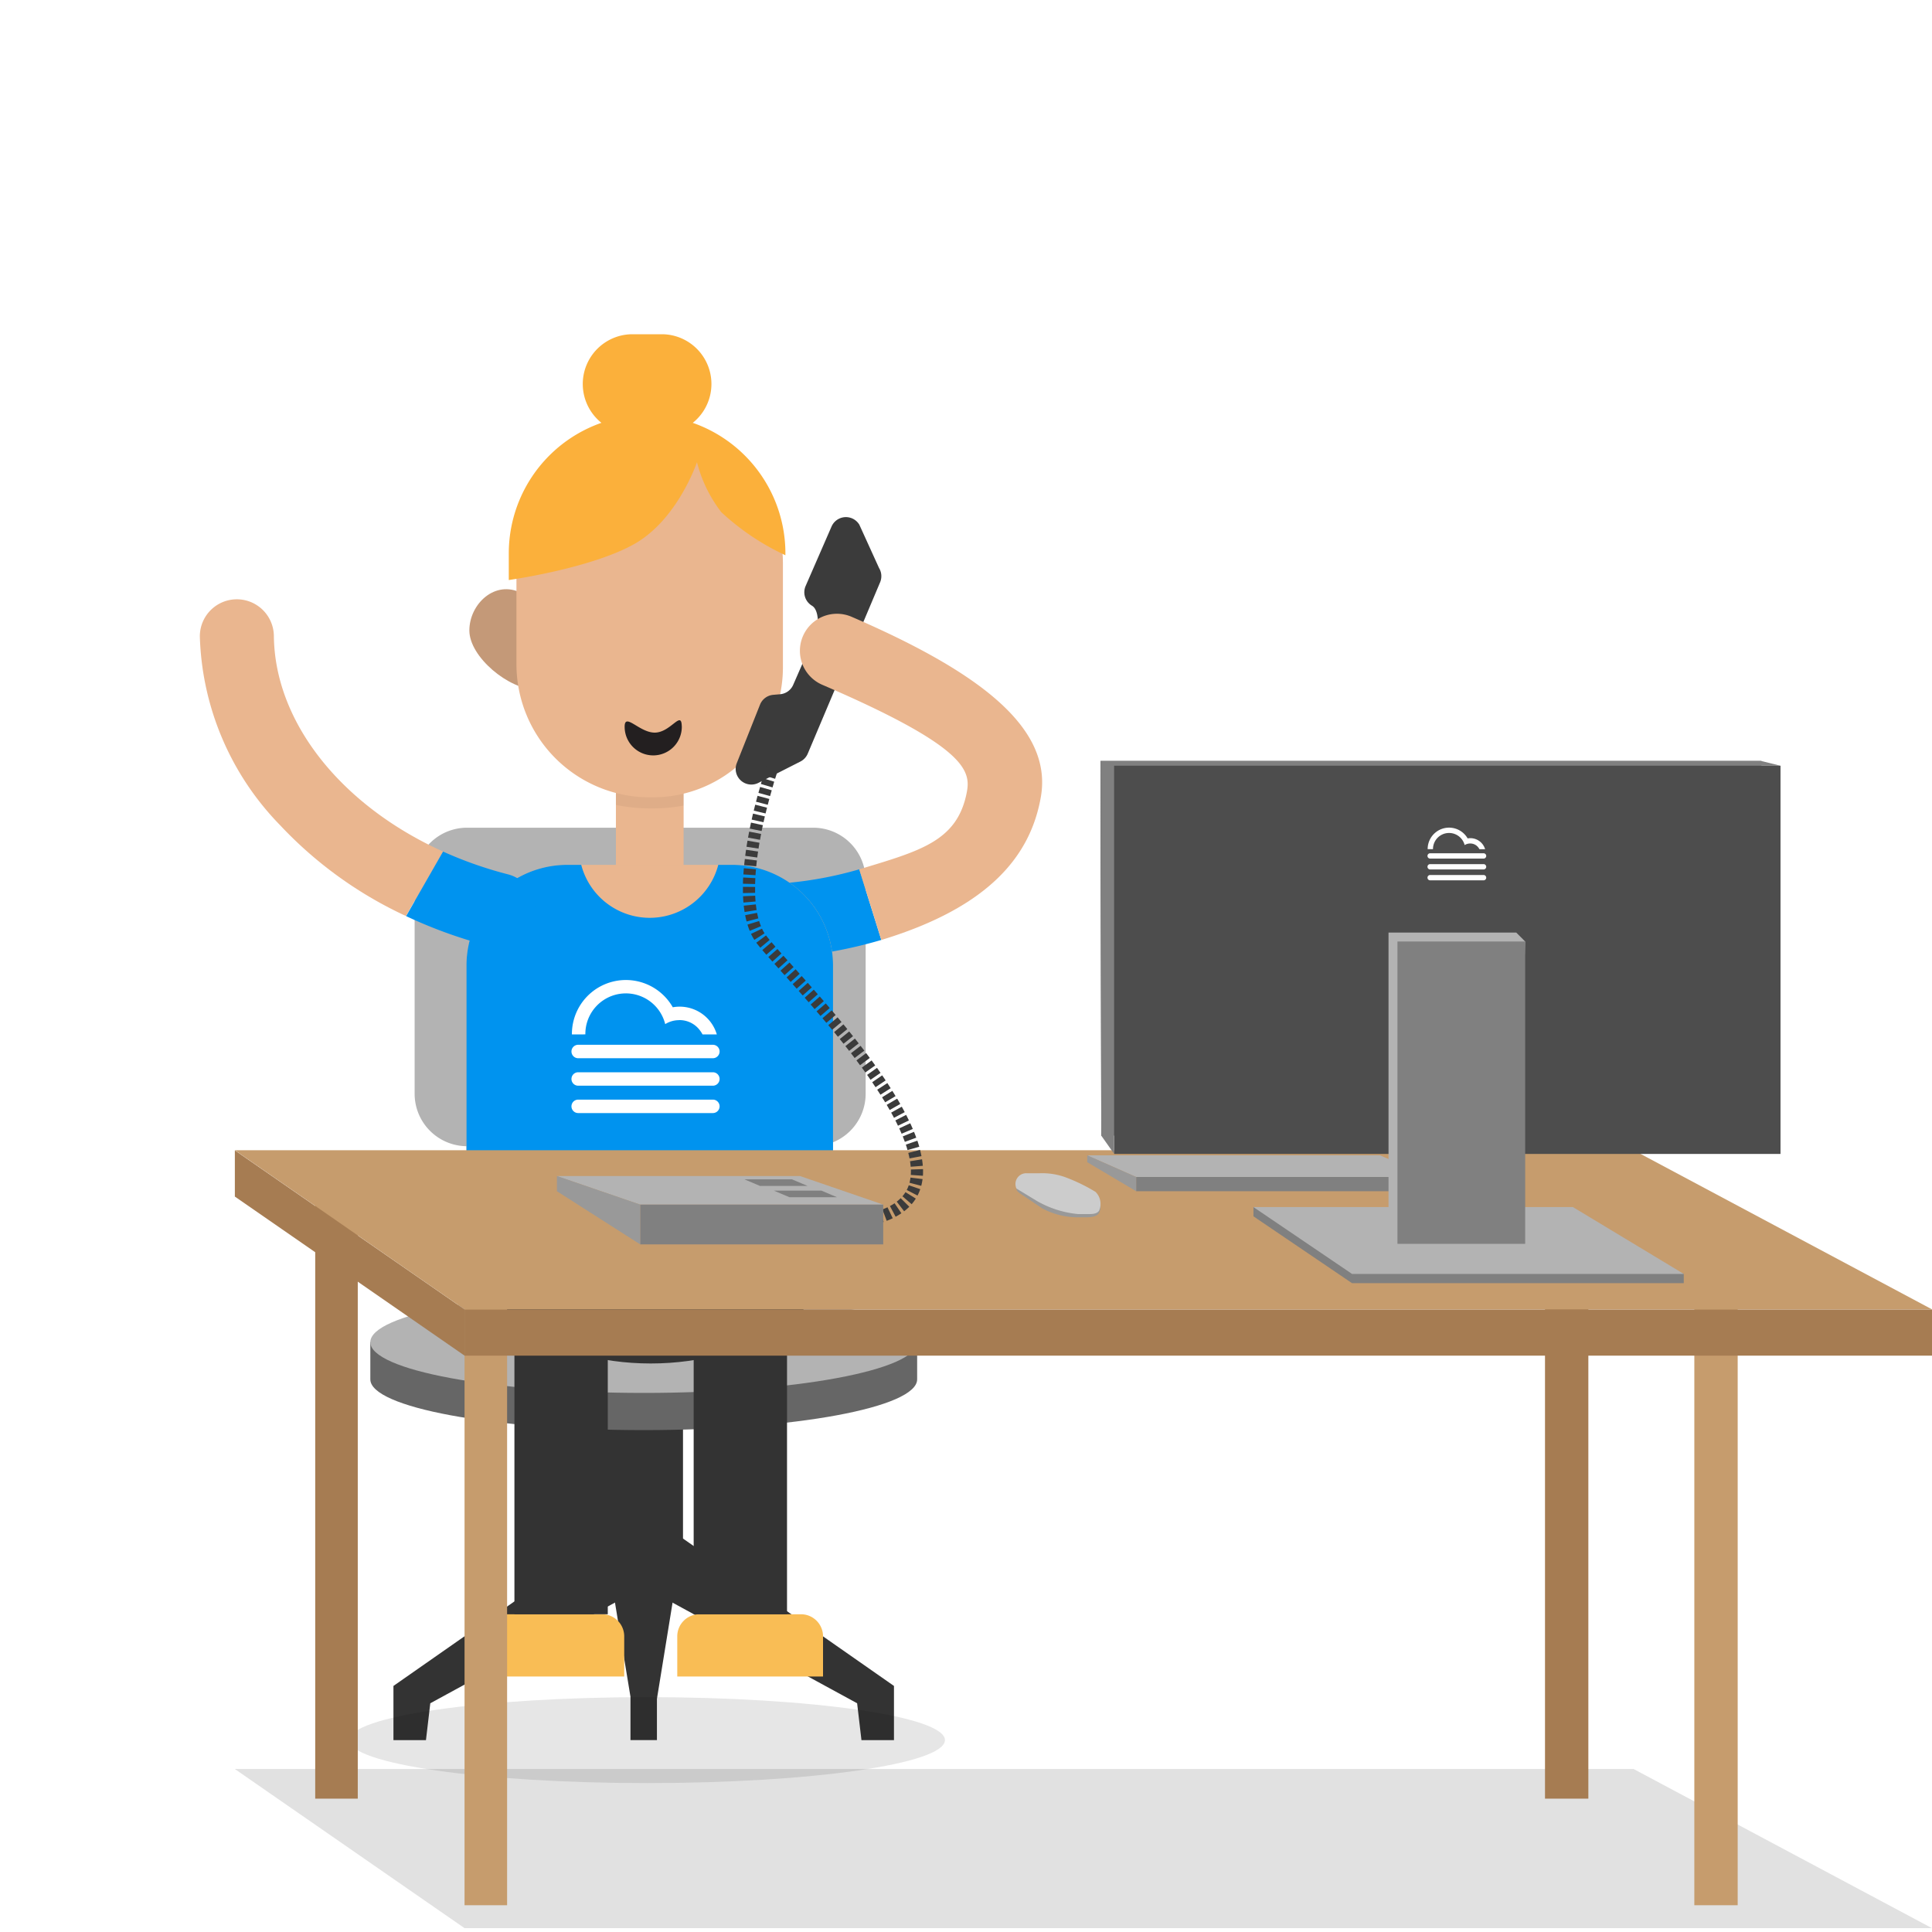 <svg xmlns="http://www.w3.org/2000/svg" xmlns:xlink="http://www.w3.org/1999/xlink" width="116" height="116" viewBox="0 0 116 116">
  <defs>
    <clipPath id="clip-path">
      <rect id="Rectangle_1978" data-name="Rectangle 1978" width="104" height="95.701" fill="none"/>
    </clipPath>
    <clipPath id="clip-path-3">
      <rect id="Rectangle_1963" data-name="Rectangle 1963" width="35.768" height="5.161" fill="none"/>
    </clipPath>
    <clipPath id="clip-path-4">
      <rect id="Rectangle_1965" data-name="Rectangle 1965" width="4.064" height="4.095" fill="none"/>
    </clipPath>
    <clipPath id="clip-path-5">
      <rect id="Rectangle_1966" data-name="Rectangle 1966" width="3.432" height="2.096" fill="none"/>
    </clipPath>
    <clipPath id="clip-path-6">
      <rect id="Rectangle_1967" data-name="Rectangle 1967" width="101.9" height="9.555" fill="none"/>
    </clipPath>
  </defs>
  <g id="Group_3199" data-name="Group 3199" transform="translate(-1210 -283)">
    <g id="MDI_cards-heart" data-name="MDI / cards-heart" transform="translate(1210 283.333)">
      <g id="Boundary" transform="translate(0 -0.333)" fill="#fff" stroke="rgba(0,0,0,0)" stroke-width="1" opacity="0">
        <rect width="116" height="116" stroke="none"/>
        <rect x="0.5" y="0.5" width="115" height="115" fill="none"/>
      </g>
      <path id="Path_cards-heart" data-name="Path / cards-heart" d="M50.194,91.437l-6.988-6.362C18.386,62.568,2,47.676,2,29.507A26.22,26.22,0,0,1,28.507,3,28.982,28.982,0,0,1,50.194,13.024,28.982,28.982,0,0,1,71.882,3,26.22,26.22,0,0,1,98.389,29.507c0,18.169-16.386,33.061-41.206,55.568Z" transform="translate(7.639 11.458)" fill="#fff"/>
    </g>
    <g id="Group_2935" data-name="Group 2935" transform="translate(1222 303.068)">
      <g id="Group_2934" data-name="Group 2934" clip-path="url(#clip-path)">
        <rect id="Rectangle_1961" data-name="Rectangle 1961" width="4.715" height="12.418" transform="translate(24.293 45.416)" fill="#333"/>
        <rect id="Rectangle_1962" data-name="Rectangle 1962" width="4.715" height="12.418" transform="translate(24.293 61.509)" fill="#333"/>
        <g id="Group_2933" data-name="Group 2933">
          <g id="Group_2932" data-name="Group 2932" clip-path="url(#clip-path)">
            <path id="Path_4260" data-name="Path 4260" d="M67.548,205.542c0,1.682-7.35,3.047-16.416,3.047s-16.416-1.364-16.416-3.047v-2.234c2.73-.979,10.066-.812,16.416-.812,6.233,0,13.636-.137,16.416.813Z" transform="translate(-24.481 -142.791)" fill="#666"/>
            <path id="Path_4261" data-name="Path 4261" d="M67.669,119.625H46.891a3.151,3.151,0,0,1-3.151-3.151V103.652a3.151,3.151,0,0,1,3.151-3.151H67.669a3.151,3.151,0,0,1,3.151,3.151v12.821a3.151,3.151,0,0,1-3.151,3.151" transform="translate(-30.845 -70.873)" fill="#b3b3b3"/>
            <path id="Path_4262" data-name="Path 4262" d="M52.1,245.276l-12.666,8.849v3.253h1.952l.26-2.212,15.17-8.272Z" transform="translate(-27.811 -172.967)" fill="#333"/>
            <path id="Path_4263" data-name="Path 4263" d="M87.118,245.276l12.666,8.849v3.253H97.832l-.26-2.212L82.4,246.894Z" transform="translate(-58.109 -172.967)" fill="#333"/>
            <path id="Path_4264" data-name="Path 4264" d="M82.4,245.276l1.564,9.5v2.6h1.588v-2.473l1.564-9.63Z" transform="translate(-58.109 -172.967)" fill="#333"/>
            <path id="Path_4265" data-name="Path 4265" d="M67.548,197.99c0,1.682-7.35,3.047-16.416,3.047s-16.416-1.364-16.416-3.047,7.35-3.047,16.416-3.047,16.416,1.364,16.416,3.047" transform="translate(-24.481 -137.472)" fill="#b3b3b3"/>
            <g id="Group_2922" data-name="Group 2922" transform="translate(8.968 81.831)" opacity="0.1">
              <g id="Group_2921" data-name="Group 2921">
                <g id="Group_2920" data-name="Group 2920" clip-path="url(#clip-path-3)">
                  <path id="Path_4266" data-name="Path 4266" d="M66.188,280.154c0,1.425-8.007,2.58-17.884,2.58s-17.884-1.155-17.884-2.58,8.007-2.58,17.884-2.58,17.884,1.155,17.884,2.58" transform="translate(-30.42 -277.574)"/>
                </g>
              </g>
            </g>
            <path id="Path_4267" data-name="Path 4267" d="M65.293,191.921c6.126,0,11.092-3.313,11.092-7.4H54.2c0,4.086,4.966,7.4,11.092,7.4" transform="translate(-38.222 -130.124)" fill="#333"/>
            <path id="Path_4268" data-name="Path 4268" d="M65.49,264.429H56.738v-2.411a1.326,1.326,0,0,1,1.326-1.326h6.1a1.326,1.326,0,0,1,1.326,1.326Z" transform="translate(-40.011 -183.838)" fill="#f9bd55"/>
            <path id="Path_4269" data-name="Path 4269" d="M105.982,264.429H97.23v-2.411a1.326,1.326,0,0,1,1.326-1.326h6.1a1.326,1.326,0,0,1,1.326,1.326Z" transform="translate(-68.566 -183.838)" fill="#f9bd55"/>
            <path id="Path_4270" data-name="Path 4270" d="M64.067,200.861V218.5h5.605V200.861Z" transform="translate(-45.18 -141.646)" fill="#333"/>
            <path id="Path_4271" data-name="Path 4271" d="M100.573,200.861V218.5h5.605V200.861Z" transform="translate(-70.924 -141.646)" fill="#333"/>
            <path id="Path_4272" data-name="Path 4272" d="M114.862,109.8a2.223,2.223,0,1,0,.444,4.424,27.346,27.346,0,0,0,5.188-1l-1.324-4.241a22.764,22.764,0,0,1-4.308.816" transform="translate(-79.579 -76.856)" fill="#0093ef"/>
            <path id="Path_4273" data-name="Path 4273" d="M58.005,52.156c-1.562-.806-3.118.649-3.118,2.248s2.382,3.543,3.981,3.543Z" transform="translate(-38.706 -36.618)" fill="#c49978"/>
            <rect id="Rectangle_1964" data-name="Rectangle 1964" width="4.065" height="8.189" transform="translate(24.98 23.706)" fill="#eab68f"/>
            <g id="Group_2925" data-name="Group 2925" transform="translate(24.98 24.374)" opacity="0.05">
              <g id="Group_2924" data-name="Group 2924">
                <g id="Group_2923" data-name="Group 2923" clip-path="url(#clip-path-4)">
                  <path id="Path_4274" data-name="Path 4274" d="M88.8,82.676H84.734v3.887a10.077,10.077,0,0,0,2.032.208h.22A9.805,9.805,0,0,0,88.8,86.6Z" transform="translate(-84.734 -82.676)"/>
                </g>
              </g>
            </g>
            <path id="Path_4275" data-name="Path 4275" d="M72.685,41.6h-.2a8,8,0,0,1-8-8V27.563a8,8,0,1,1,16,0v6.228A7.805,7.805,0,0,1,72.685,41.6" transform="translate(-45.477 -13.795)" fill="#eab68f"/>
            <g id="Group_2928" data-name="Group 2928" transform="translate(25.502 23.178)" style="mix-blend-mode: overlay;isolation: isolate">
              <g id="Group_2927" data-name="Group 2927">
                <g id="Group_2926" data-name="Group 2926" clip-path="url(#clip-path-5)">
                  <path id="Path_4276" data-name="Path 4276" d="M89.937,78.962c-.022-.948-.656.378-1.6.4s-1.849-1.268-1.828-.321a1.716,1.716,0,1,0,3.431-.079" transform="translate(-86.506 -78.621)" fill="#231f20"/>
                </g>
              </g>
            </g>
            <path id="Path_4277" data-name="Path 4277" d="M76.31,130.829H54.3V114.118a6.051,6.051,0,0,1,6.051-6.051h9.906a6.051,6.051,0,0,1,6.051,6.051Z" transform="translate(-38.293 -76.208)" fill="#eab68f"/>
            <path id="Path_4278" data-name="Path 4278" d="M70.258,108.066h-.839a4.251,4.251,0,0,1-8.228,0h-.839a6.051,6.051,0,0,0-6.051,6.051v16.711H76.309V114.117a6.051,6.051,0,0,0-6.051-6.051" transform="translate(-38.293 -76.207)" fill="#0093ef"/>
            <path id="Path_4279" data-name="Path 4279" d="M4.844,67.584A16.928,16.928,0,0,1,0,56.227a2.222,2.222,0,0,1,2.6-2.2h0a2.229,2.229,0,0,1,1.845,2.18c.057,5.21,4.089,10.193,10.151,12.93l-2.22,3.875a24.4,24.4,0,0,1-7.538-5.433" transform="translate(-0.001 -38.08)" fill="#eab68f"/>
            <path id="Path_4280" data-name="Path 4280" d="M49.746,109.261h0a2.222,2.222,0,0,1-2.734,1.782A28.253,28.253,0,0,1,42,109.24l2.22-3.875a23.951,23.951,0,0,0,3.9,1.368,2.218,2.218,0,0,1,1.626,2.527" transform="translate(-29.616 -74.303)" fill="#0093ef"/>
            <path id="Path_4281" data-name="Path 4281" d="M79.524,24.768a8.3,8.3,0,1,0-16.609,0v1.6s4.91-.687,7.527-2.157,3.772-4.918,3.772-4.918a8.228,8.228,0,0,0,1.461,3,14.783,14.783,0,0,0,3.849,2.586Z" transform="translate(-44.367 -11.61)" fill="#fbb03b"/>
            <path id="Path_4282" data-name="Path 4282" d="M82.645,0H80.787a2.988,2.988,0,0,0,0,5.975h1.858a2.988,2.988,0,0,0,0-5.975" transform="translate(-54.863)" fill="#fbb03b"/>
            <path id="Path_4283" data-name="Path 4283" d="M84.172,155.88H76.085a.4.4,0,1,0,0,.807h8.087a.4.4,0,1,0,0-.807" transform="translate(-53.37 -109.925)" fill="#fff"/>
            <path id="Path_4284" data-name="Path 4284" d="M84.172,150.3H76.085a.4.4,0,1,0,0,.807h8.087a.4.4,0,1,0,0-.807" transform="translate(-53.37 -105.988)" fill="#fff"/>
            <path id="Path_4285" data-name="Path 4285" d="M76.085,145.52h8.087a.4.4,0,1,0,0-.807H76.085a.4.4,0,1,0,0,.807" transform="translate(-53.37 -102.051)" fill="#fff"/>
            <path id="Path_4286" data-name="Path 4286" d="M76.576,134.782c0-.008,0-.016,0-.024a2.433,2.433,0,0,1,4.794-.592,1.574,1.574,0,0,1,.776-.237v0c.029,0,.057-.005.086-.005a1.523,1.523,0,0,1,1.239.639,1.57,1.57,0,0,1,.14.222h.858a2.326,2.326,0,0,0-2.644-1.631,3.241,3.241,0,0,0-6.057,1.607c0,.008,0,.016,0,.024Z" transform="translate(-53.43 -92.744)" fill="#fff"/>
            <path id="Path_4287" data-name="Path 4287" d="M116.543,37.694l1.186,2.606a.941.941,0,0,1,.064.857l-4.345,10.29a.941.941,0,0,1-.441.473l-2.519,1.28a.941.941,0,0,1-1.3-1.187l1.394-3.508a.941.941,0,0,1,.791-.59l.422-.037a.942.942,0,0,0,.779-.561l1.366-3.13c.187-.427.171-1.366-.224-1.614l-.031-.019a.941.941,0,0,1-.364-1.174l1.556-3.57a.941.941,0,0,1,1.666-.115" transform="translate(-76.95 -26.264)" fill="#3b3b3b"/>
            <path id="Path_4288" data-name="Path 4288" d="M125.322,57.112a2.223,2.223,0,0,0-1.756,4.085c8.565,3.683,8.922,5.133,8.679,6.428-.556,2.959-2.783,3.537-6.46,4.651l1.324,4.241c6.5-1.976,8.954-5.067,9.575-8.569.727-4.095-3.506-7.443-11.362-10.836" transform="translate(-86.193 -40.148)" fill="#eab68f"/>
            <g id="Group_2931" data-name="Group 2931" transform="translate(2.1 86.146)" opacity="0.12" style="mix-blend-mode: multiply;isolation: isolate">
              <g id="Group_2930" data-name="Group 2930">
                <g id="Group_2929" data-name="Group 2929" clip-path="url(#clip-path-6)">
                  <path id="Path_4289" data-name="Path 4289" d="M91.111,292.21H7.125l13.792,9.555h88.108Z" transform="translate(-7.125 -292.21)"/>
                </g>
              </g>
            </g>
            <rect id="Rectangle_1968" data-name="Rectangle 1968" width="2.555" height="36.17" transform="translate(6.926 51.755)" fill="#a67c52"/>
            <rect id="Rectangle_1969" data-name="Rectangle 1969" width="2.603" height="36.17" transform="translate(80.764 51.755)" fill="#a67c52"/>
            <rect id="Rectangle_1970" data-name="Rectangle 1970" width="2.555" height="36.17" transform="translate(15.892 58.154)" fill="#c69c6d"/>
            <rect id="Rectangle_1971" data-name="Rectangle 1971" width="2.603" height="36.17" transform="translate(89.73 58.154)" fill="#c69c6d"/>
            <rect id="Rectangle_1972" data-name="Rectangle 1972" width="88.108" height="2.774" transform="translate(15.892 58.553)" fill="#a67c52"/>
            <path id="Path_4290" data-name="Path 4290" d="M20.917,178.544l-13.792-9.55v-2.774l13.792,9.55Z" transform="translate(-5.024 -117.218)" fill="#a67c52"/>
            <path id="Path_4291" data-name="Path 4291" d="M91.111,166.2H7.125l13.792,9.555h88.108Z" transform="translate(-5.024 -117.206)" fill="#c69c6d"/>
            <path id="Path_4292" data-name="Path 4292" d="M201.247,168.524H183.663l-2.937-1.3H198.31Z" transform="translate(-127.447 -117.924)" fill="#b3b3b3"/>
            <rect id="Rectangle_1973" data-name="Rectangle 1973" width="17.584" height="0.855" transform="translate(56.216 50.6)" fill="gray"/>
            <path id="Path_4293" data-name="Path 4293" d="M180.727,167.636l2.937,1.744v-.855l-2.937-1.3Z" transform="translate(-127.447 -117.924)" fill="#999"/>
            <path id="Path_4294" data-name="Path 4294" d="M240.417,182.337H220.5l-5.92-4.014v-.555l19.182.555,6.654,3.46Z" transform="translate(-151.321 -125.361)" fill="gray"/>
            <path id="Path_4295" data-name="Path 4295" d="M240.417,181.782H220.5l-5.92-4.014h19.182Z" transform="translate(-151.321 -125.361)" fill="#b3b3b3"/>
            <path id="Path_4296" data-name="Path 4296" d="M223.157,109.41h-39.68l-.046-22.492h39.68Z" transform="translate(-129.354 -61.294)" fill="#333"/>
            <rect id="Rectangle_1974" data-name="Rectangle 1974" width="40.006" height="23.309" transform="translate(54.898 25.907)" fill="#4d4d4d"/>
            <path id="Path_4297" data-name="Path 4297" d="M184.252,110.511l-.775-1.1-.046-22.492h39.68l1.146.283H184.252Z" transform="translate(-129.355 -61.294)" fill="gray"/>
            <path id="Path_4298" data-name="Path 4298" d="M249.756,140.012l-7.132.536-.537-.536V121.859h7.669l.536.537Z" transform="translate(-170.718 -85.934)" fill="#b3b3b3"/>
            <rect id="Rectangle_1975" data-name="Rectangle 1975" width="7.669" height="18.152" transform="translate(71.905 36.461)" fill="gray"/>
            <path id="Path_4299" data-name="Path 4299" d="M170.51,175.13h-.5a4.564,4.564,0,0,1-2.156-.542l-1.32-.891c-.444-.3-.2-.542.55-.542h.5a4.568,4.568,0,0,1,2.156.542l1.62.705c0,.461-.1.727-.85.727" transform="translate(-117.285 -122.108)" fill="#999"/>
            <path id="Path_4300" data-name="Path 4300" d="M170.49,173.33h-.58a6.079,6.079,0,0,1-2.489-.792l-1.218-.74a.645.645,0,0,1,.634-.918h.739a4.076,4.076,0,0,1,1.693.288,10.408,10.408,0,0,1,1.678.828,1.007,1.007,0,0,1,.221,1.115c-.111.207-.389.219-.677.219" transform="translate(-117.172 -120.503)" fill="#ccc"/>
            <path id="Path_4301" data-name="Path 4301" d="M116.05,87.872l-.693-.231c.039-.116.061-.179.061-.179l.688.245Z" transform="translate(-81.349 -61.678)" fill="#3b3b3b"/>
            <path id="Path_4302" data-name="Path 4302" d="M118.1,116.056l-.138-.717c.116-.022.229-.047.338-.073l.172.709q-.179.044-.372.081m.558-.129-.193-.7c.113-.031.222-.064.326-.1l.235.691q-.176.06-.368.112m.552-.178-.259-.683q.161-.061.306-.13l.314.659q-.171.082-.361.154m.538-.243-.344-.644a3.121,3.121,0,0,0,.279-.167l.409.6a3.819,3.819,0,0,1-.344.207m.509-.326-.445-.579a2.33,2.33,0,0,0,.237-.208l.518.515a3.13,3.13,0,0,1-.309.271m.451-.424-.554-.475a2.009,2.009,0,0,0,.182-.248l.62.386a2.754,2.754,0,0,1-.248.337m.352-.52-.648-.335a2.173,2.173,0,0,0,.121-.284l.691.236a2.764,2.764,0,0,1-.164.383m.224-.583-.707-.185a2.4,2.4,0,0,0,.06-.31l.724.091a3.18,3.18,0,0,1-.077.4m.1-.6-.729-.051c.005-.068.007-.138.007-.208l0-.117.729-.024,0,.138c0,.09,0,.177-.009.262m-.733-.542c-.009-.108-.022-.219-.04-.331l.721-.116c.021.132.037.262.047.39Zm-.07-.5c-.021-.109-.046-.219-.075-.331l.707-.183c.033.128.062.254.085.378Zm-.12-.5q-.047-.163-.1-.33l.692-.234c.041.122.079.243.114.363Zm-.161-.493c-.04-.108-.081-.217-.126-.328l.677-.275q.072.177.135.351Zm-.194-.489c-.046-.107-.093-.214-.143-.322l.662-.307q.08.172.152.342Zm-.219-.481c-.051-.106-.1-.211-.158-.318l.649-.333q.086.168.166.334Zm-.239-.474q-.082-.156-.17-.313l.638-.355c.061.109.119.218.177.326Zm-.258-.469q-.088-.154-.18-.309l.628-.373q.1.161.186.32Zm-.271-.462q-.092-.152-.188-.3l.618-.388q.1.158.194.315Zm-.284-.456c-.064-.1-.129-.2-.195-.3l.61-.4q.1.155.2.309Zm-.295-.451q-.1-.149-.2-.3l.6-.413c.07.1.139.2.207.305Zm-.3-.445c-.068-.1-.137-.2-.206-.294l.595-.424q.107.151.212.3Zm-.312-.44q-.1-.145-.211-.291l.588-.432q.109.148.216.3Zm-.318-.435-.217-.29.583-.44.219.293Zm-.325-.433-.221-.287.578-.447.224.292Zm-.331-.43-.224-.285.573-.453.227.288Zm-.336-.426-.226-.281.567-.459.229.285Zm-.339-.421-.228-.279.562-.465.233.284Zm-.344-.418-.232-.278.559-.469.235.281Zm-.348-.417-.234-.277.556-.473.236.279Zm-.352-.414-.236-.275.553-.477.238.277Zm-.354-.412-.237-.273.55-.481.24.277Zm-.356-.41-.239-.272.547-.483.241.275Zm-.358-.408-.242-.272.546-.485.242.272Zm-.362-.407-.242-.271.544-.487.243.272Zm-.363-.406-.243-.271.543-.488.243.27Zm-.366-.407-.243-.27.543-.488.244.271Zm-.365-.406-.243-.271.544-.487.243.271Zm-.364-.407-.244-.275.548-.482.24.27Zm-.364-.412c-.086-.1-.167-.192-.242-.28l.556-.473q.108.127.235.272Zm-.362-.423c-.074-.089-.14-.171-.2-.245l-.041-.054.585-.437.033.043c.053.068.115.144.184.227Zm-.357-.471a3.255,3.255,0,0,1-.2-.357l.659-.314a2.669,2.669,0,0,0,.154.279Zm-.278-.54c-.05-.12-.095-.245-.135-.375l.7-.215c.033.107.07.21.111.309Zm-.188-.562q-.049-.185-.087-.379l.717-.139c.022.113.047.223.075.33Zm-.12-.569q-.031-.186-.051-.38l.726-.078q.019.173.046.34Zm-.069-.57c-.011-.124-.018-.25-.024-.377l.729-.032c.005.118.013.234.022.348Zm-.03-.567c0-.086,0-.172,0-.26v-.115l.73.007v.108c0,.082,0,.163,0,.244Zm.731-.544-.73-.018q0-.185.014-.374l.73.039c-.006.119-.011.236-.014.353m.024-.53-.729-.047q.012-.185.029-.371l.727.064c-.01.119-.02.237-.027.354m.044-.531-.727-.073c.012-.123.027-.246.041-.369l.725.088c-.015.118-.028.237-.04.355m.062-.531-.724-.1c.017-.122.033-.244.051-.366l.722.107q-.026.177-.05.355m.077-.532-.722-.111c.019-.122.039-.244.06-.365l.719.125q-.03.175-.058.351m.089-.527-.718-.132c.022-.121.045-.242.068-.361l.717.14q-.034.176-.067.353m.1-.529-.716-.144q.037-.183.075-.361l.714.154q-.038.173-.074.351m.112-.527-.712-.159q.04-.182.082-.359l.711.168c-.027.115-.054.231-.08.35m.123-.527-.71-.169q.043-.183.088-.358l.708.18c-.029.114-.058.229-.086.348m.131-.522-.707-.184.094-.355.705.19Zm.139-.522-.7-.194c.034-.123.068-.241.1-.354l.7.2c-.032.11-.065.226-.1.346m.147-.518-.7-.207.1-.351.7.213Zm.157-.517-.7-.216c.042-.135.08-.253.112-.352l.695.226c-.032.1-.068.211-.109.342" transform="translate(-77.971 -62.52)" fill="#3b3b3b"/>
            <path id="Path_4303" data-name="Path 4303" d="M134.605,180.017l-.11-.722.175-.028.121.72Z" transform="translate(-94.845 -126.418)" fill="#3b3b3b"/>
            <path id="Path_4304" data-name="Path 4304" d="M92.313,173.161H77.718l-5-1.715H87.316Z" transform="translate(-51.283 -120.902)" fill="#b3b3b3"/>
            <rect id="Rectangle_1976" data-name="Rectangle 1976" width="14.594" height="2.389" transform="translate(26.435 52.258)" fill="gray"/>
            <path id="Path_4305" data-name="Path 4305" d="M72.722,172.357l5,3.192V173.16l-5-1.715Z" transform="translate(-51.283 -120.902)" fill="#999"/>
            <path id="Path_4306" data-name="Path 4306" d="M114.693,172.51h-2.856l-.934-.395h2.856Z" transform="translate(-78.208 -121.374)" fill="gray"/>
            <path id="Path_4307" data-name="Path 4307" d="M120.689,174.8h-2.856l-.934-.395h2.856Z" transform="translate(-82.436 -122.986)" fill="gray"/>
            <path id="Path_4308" data-name="Path 4308" d="M253.389,110.133h-3.207a.16.16,0,0,0,0,.32h3.207a.16.16,0,0,0,0-.32" transform="translate(-176.314 -77.665)" fill="#fff"/>
            <path id="Path_4309" data-name="Path 4309" d="M253.389,107.919h-3.207a.16.16,0,0,0,0,.32h3.207a.16.16,0,0,0,0-.32" transform="translate(-176.314 -76.104)" fill="#fff"/>
            <path id="Path_4310" data-name="Path 4310" d="M250.182,106.026h3.207a.16.16,0,1,0,0-.32h-3.207a.16.16,0,0,0,0,.32" transform="translate(-176.314 -74.543)" fill="#fff"/>
            <path id="Path_4311" data-name="Path 4311" d="M250.376,101.768s0-.006,0-.009a.965.965,0,0,1,1.9-.235.625.625,0,0,1,.307-.094h0l.034,0a.6.6,0,0,1,.491.253.656.656,0,0,1,.056.088h.34a.924.924,0,0,0-1.048-.647,1.285,1.285,0,0,0-2.4.637v.009Z" transform="translate(-176.337 -70.853)" fill="#fff"/>
          </g>
        </g>
      </g>
    </g>
  </g>
</svg>
